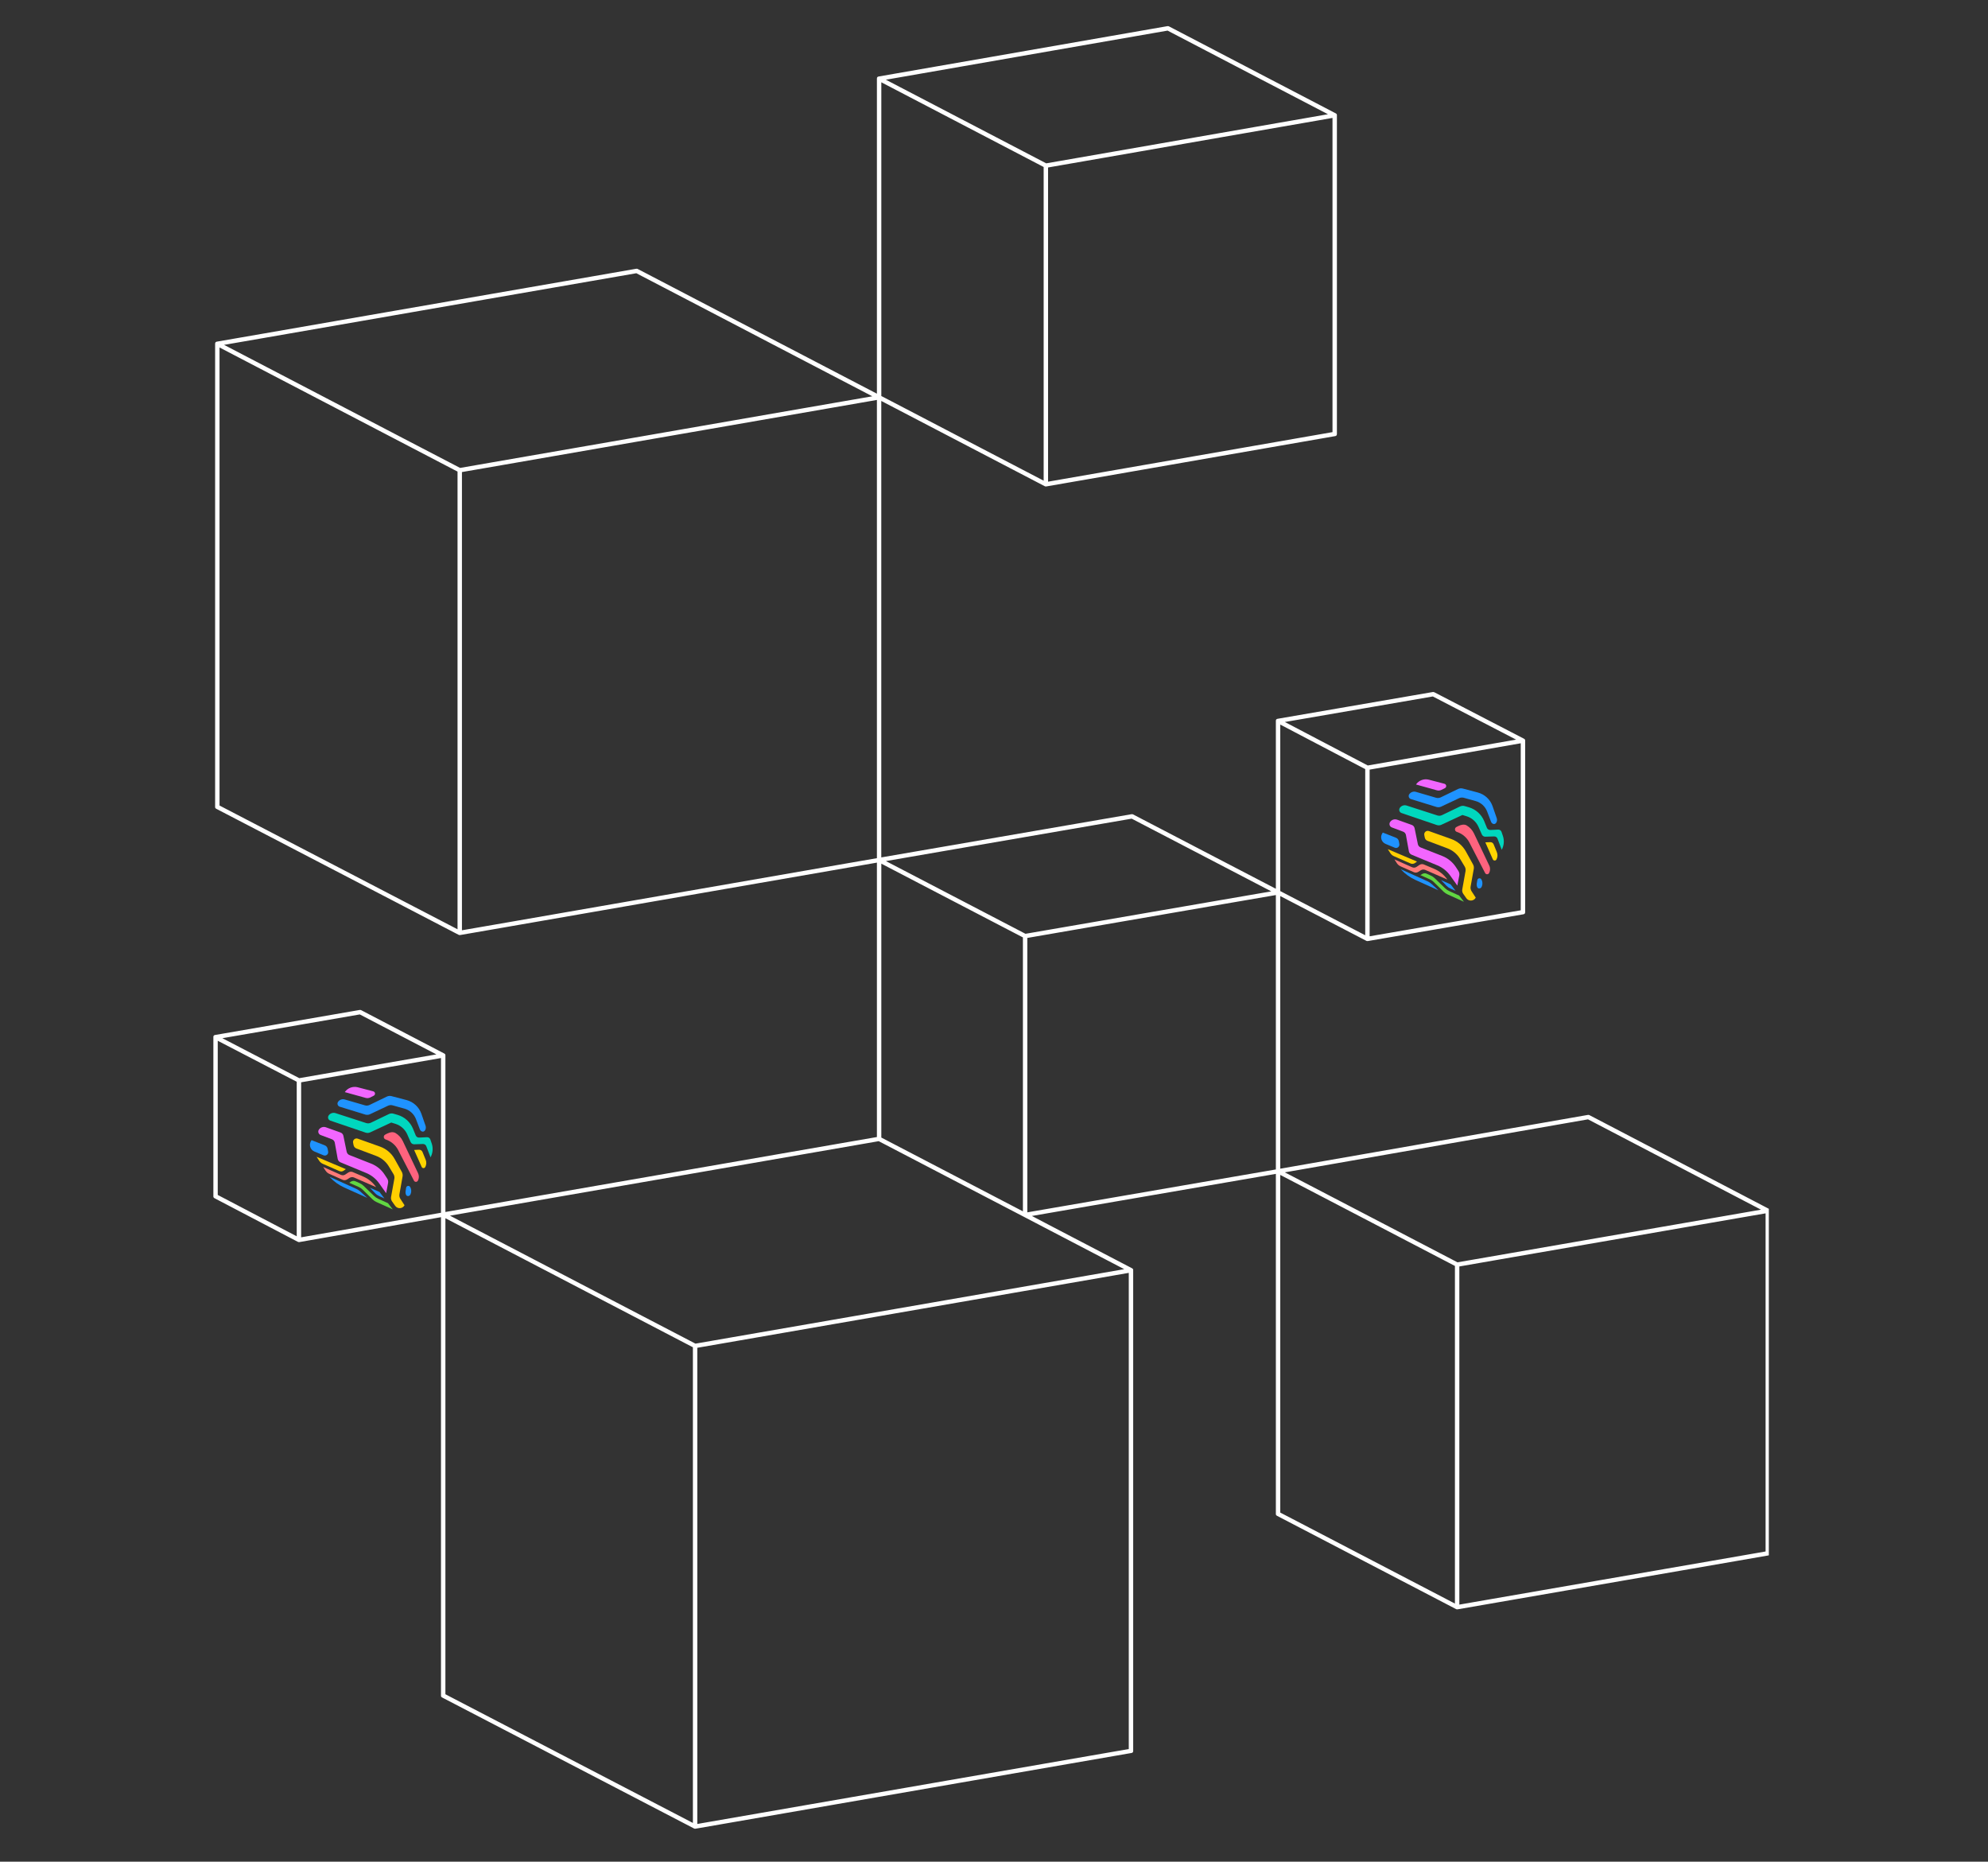 <svg xmlns="http://www.w3.org/2000/svg" xmlns:xlink="http://www.w3.org/1999/xlink" width="298" zoomAndPan="magnify" viewBox="0 0 223.5 209.25" height="279" preserveAspectRatio="xMidYMid meet" version="1.0"><rect x="0" y="0" width="223.5" height="209.25" fill="#333333" stroke="none"/><defs><clipPath id="99deaf2014"><path d="M 23.984 2.781 L 198.859 2.781 L 198.859 206 L 23.984 206 Z M 23.984 2.781 " clip-rule="nonzero"/></clipPath><clipPath id="3b2b5545b3"><path d="M 159.184 87.59 L 162.605 87.59 L 162.605 88.867 L 159.184 88.867 Z M 159.184 87.59 " clip-rule="nonzero"/></clipPath><clipPath id="40b1e8dc4b"><path d="M 159.191 88.176 C 159.512 87.707 160.098 87.492 160.645 87.637 L 162.391 88.094 C 162.629 88.156 162.66 88.477 162.445 88.586 L 162.059 88.777 C 161.898 88.859 161.715 88.875 161.539 88.828 Z M 159.191 88.176 " clip-rule="nonzero"/></clipPath><clipPath id="938fa0d0e5"><path d="M 163.555 92.668 L 167.547 92.668 L 167.547 98.289 L 163.555 98.289 Z M 163.555 92.668 " clip-rule="nonzero"/></clipPath><clipPath id="3b58339e20"><path d="M 163.953 92.844 C 164.309 92.672 164.637 92.629 164.891 92.777 C 165.25 92.988 165.535 93.305 165.715 93.684 L 167.43 97.293 C 167.559 97.559 167.547 97.875 167.406 98.133 C 167.312 98.309 167.059 98.309 166.965 98.129 L 165.199 94.703 C 164.91 94.145 164.418 93.719 163.824 93.516 L 163.777 93.5 C 163.527 93.414 163.504 93.074 163.738 92.953 Z M 163.953 92.844 " clip-rule="nonzero"/></clipPath><clipPath id="df0548e9b4"><path d="M 157.281 90.496 L 169.094 90.496 L 169.094 95.52 L 157.281 95.52 Z M 157.281 90.496 " clip-rule="nonzero"/></clipPath><clipPath id="89a5bb3d5e"><path d="M 157.375 90.801 C 157.547 90.555 157.859 90.449 158.145 90.543 L 161.598 91.656 C 161.766 91.711 161.953 91.699 162.113 91.621 L 164.145 90.645 C 164.309 90.566 164.496 90.551 164.668 90.602 L 165.137 90.738 C 165.914 90.965 166.551 91.539 166.859 92.289 L 167.164 93.043 C 167.227 93.199 167.383 93.297 167.551 93.289 L 168.434 93.246 C 168.598 93.238 168.75 93.34 168.805 93.496 L 168.957 93.938 C 169.137 94.453 169.094 95.027 168.832 95.512 L 168.355 94.262 C 168.297 94.105 168.141 94.004 167.977 94.012 L 166.992 94.043 C 166.82 94.051 166.668 93.949 166.598 93.797 L 166.215 92.93 C 165.961 92.359 165.473 91.926 164.879 91.746 L 164.414 91.602 L 162.047 92.703 C 161.883 92.781 161.699 92.789 161.527 92.73 L 157.566 91.383 C 157.328 91.301 157.23 91.012 157.375 90.805 " clip-rule="nonzero"/></clipPath><clipPath id="8f8340fbcb"><path d="M 158.367 88.598 L 168.305 88.598 L 168.305 92.641 L 158.367 92.641 Z M 158.367 88.598 " clip-rule="nonzero"/></clipPath><clipPath id="f3c24e5529"><path d="M 168.27 91.961 C 168.395 92.316 168.148 92.758 167.816 92.582 C 167.734 92.539 167.672 92.469 167.637 92.379 L 167.191 91.215 C 166.973 90.641 166.492 90.203 165.902 90.039 L 164.562 89.668 C 164.391 89.617 164.203 89.637 164.043 89.711 L 162.02 90.664 C 161.859 90.742 161.672 90.754 161.5 90.703 L 158.625 89.816 C 158.391 89.746 158.297 89.469 158.434 89.27 C 158.602 89.031 158.902 88.922 159.184 89.004 L 161.453 89.668 C 161.625 89.715 161.812 89.699 161.977 89.621 L 163.922 88.68 C 164.082 88.602 164.27 88.586 164.445 88.629 L 166.133 89.074 C 166.91 89.277 167.539 89.855 167.801 90.613 Z M 168.27 91.961 " clip-rule="nonzero"/></clipPath><clipPath id="5fccf69749"><path d="M 166.977 94.652 L 168.359 94.652 L 168.359 96.742 L 166.977 96.742 Z M 166.977 94.652 " clip-rule="nonzero"/></clipPath><clipPath id="b1c7f0d035"><path d="M 167.539 94.656 C 167.707 94.648 167.859 94.746 167.922 94.902 L 168.281 95.777 C 168.391 96.047 168.375 96.352 168.238 96.605 C 168.148 96.77 167.91 96.758 167.832 96.59 L 166.988 94.68 Z M 167.539 94.656 " clip-rule="nonzero"/></clipPath><clipPath id="cd59408bf4"><path d="M 155.273 93.566 L 157.336 93.566 L 157.336 95.328 L 155.273 95.328 Z M 155.273 93.566 " clip-rule="nonzero"/></clipPath><clipPath id="bc10c4c12b"><path d="M 155.418 93.641 L 155.461 93.578 L 156.949 94.164 C 157.109 94.23 157.227 94.371 157.262 94.543 L 157.32 94.863 C 157.375 95.156 157.082 95.395 156.805 95.281 L 155.777 94.855 C 155.297 94.656 155.125 94.07 155.418 93.641 " clip-rule="nonzero"/></clipPath><clipPath id="4a81461f2f"><path d="M 156.195 92.07 L 164.07 92.07 L 164.07 99.566 L 156.195 99.566 Z M 156.195 92.07 " clip-rule="nonzero"/></clipPath><clipPath id="5b7e0def80"><path d="M 156.285 92.387 C 156.457 92.133 156.781 92.027 157.074 92.133 L 158.715 92.719 C 158.879 92.777 159 92.918 159.035 93.086 L 159.402 94.879 C 159.434 95.047 159.555 95.191 159.719 95.254 L 162.148 96.211 C 162.773 96.457 163.309 96.895 163.676 97.457 L 163.957 97.891 C 164.055 98.043 164.09 98.227 164.059 98.402 L 163.84 99.539 L 163.059 98.438 C 162.688 97.914 162.176 97.508 161.586 97.262 L 158.699 96.066 C 158.539 96 158.422 95.855 158.391 95.684 L 158.062 93.855 C 158.031 93.684 157.914 93.543 157.75 93.48 L 156.477 93 C 156.227 92.906 156.133 92.605 156.285 92.387 " clip-rule="nonzero"/></clipPath><clipPath id="620431a81a"><path d="M 166 98.695 L 166.676 98.695 L 166.676 99.863 L 166 99.863 Z M 166 98.695 " clip-rule="nonzero"/></clipPath><clipPath id="fa80ec380c"><path d="M 166.547 98.855 C 166.695 99.121 166.695 99.445 166.555 99.711 C 166.449 99.902 166.16 99.918 166.078 99.719 C 166.023 99.586 166.004 99.441 166.027 99.301 L 166.09 98.922 C 166.129 98.695 166.43 98.641 166.543 98.844 Z M 166.547 98.855 " clip-rule="nonzero"/></clipPath><clipPath id="b1415022c9"><path d="M 160.105 93.375 L 165.918 93.375 L 165.918 101.25 L 160.105 101.25 Z M 160.105 93.375 " clip-rule="nonzero"/></clipPath><clipPath id="0e2112e3d3"><path d="M 164.148 96.535 C 163.82 95.992 163.316 95.574 162.727 95.352 L 160.496 94.512 C 160.332 94.453 160.215 94.312 160.18 94.141 L 160.125 93.859 C 160.066 93.559 160.359 93.305 160.648 93.41 L 163.16 94.305 C 163.855 94.555 164.438 95.047 164.797 95.695 L 165.598 97.145 C 165.688 97.301 165.719 97.484 165.688 97.664 L 165.332 99.656 C 165.301 99.836 165.34 100.016 165.438 100.168 L 165.91 100.895 C 165.691 101.301 165.117 101.336 164.852 100.957 L 164.508 100.469 C 164.402 100.32 164.363 100.141 164.395 99.965 L 164.762 97.914 C 164.793 97.734 164.762 97.551 164.668 97.398 Z M 164.148 96.535 " clip-rule="nonzero"/></clipPath><clipPath id="0f16fd8688"><path d="M 159.672 98.152 L 164.586 98.152 L 164.586 101.383 L 159.672 101.383 Z M 159.672 98.152 " clip-rule="nonzero"/></clipPath><clipPath id="0da1e870ac"><path d="M 161.195 99.145 C 161.066 99.012 160.91 98.906 160.742 98.832 L 159.688 98.363 L 159.891 98.238 C 160.039 98.145 160.227 98.129 160.387 98.203 L 160.844 98.406 C 161.012 98.48 161.168 98.586 161.301 98.715 L 162.48 99.852 C 162.613 99.98 162.766 100.082 162.938 100.16 L 164.051 100.664 L 164.582 101.359 L 162.75 100.531 C 162.582 100.457 162.426 100.352 162.293 100.223 Z M 161.195 99.145 " clip-rule="nonzero"/></clipPath><clipPath id="336a93997c"><path d="M 162.008 98.914 L 163.664 98.914 L 163.664 100.137 L 162.008 100.137 Z M 162.008 98.914 " clip-rule="nonzero"/></clipPath><clipPath id="a29e5cf391"><path d="M 162.008 98.922 L 163.086 99.402 L 163.641 100.125 L 163.066 99.871 C 162.898 99.793 162.746 99.688 162.617 99.555 Z M 162.008 98.922 " clip-rule="nonzero"/></clipPath><clipPath id="5d7c6cfb4e"><path d="M 157.473 97.691 L 161.734 97.691 L 161.734 100.082 L 157.473 100.082 Z M 157.473 97.691 " clip-rule="nonzero"/></clipPath><clipPath id="1ea5a65d4a"><path d="M 161.719 100.07 L 159.137 98.906 C 158.531 98.633 157.984 98.238 157.531 97.754 L 157.48 97.699 L 160.48 99.051 C 160.648 99.129 160.805 99.23 160.941 99.355 Z M 161.719 100.07 " clip-rule="nonzero"/></clipPath><clipPath id="81ecb99a98"><path d="M 156.738 96.578 L 162.738 96.578 L 162.738 98.887 L 156.738 98.887 Z M 156.738 96.578 " clip-rule="nonzero"/></clipPath><clipPath id="5b3dac799b"><path d="M 156.766 96.594 L 158.762 97.48 C 158.922 97.551 159.105 97.535 159.25 97.438 L 159.594 97.211 C 159.738 97.117 159.922 97.098 160.082 97.168 L 161.238 97.656 C 161.836 97.91 162.348 98.328 162.715 98.859 L 160.238 97.777 C 160.078 97.707 159.891 97.719 159.742 97.812 L 159.438 98 C 159.289 98.09 159.105 98.105 158.945 98.031 L 157.445 97.367 C 157.281 97.293 157.137 97.168 157.039 97.016 Z M 156.766 96.594 " clip-rule="nonzero"/></clipPath><clipPath id="2dcd9b050e"><path d="M 156.008 95.438 L 159.32 95.438 L 159.32 97.121 L 156.008 97.121 Z M 156.008 95.438 " clip-rule="nonzero"/></clipPath><clipPath id="06519b772f"><path d="M 156.023 95.445 L 159.309 96.84 L 159.07 97.008 C 158.93 97.105 158.746 97.125 158.586 97.055 L 156.719 96.238 C 156.555 96.168 156.41 96.047 156.312 95.895 Z M 156.023 95.445 " clip-rule="nonzero"/></clipPath><clipPath id="67762be47a"><path d="M 38.754 122.164 L 42.176 122.164 L 42.176 123.441 L 38.754 123.441 Z M 38.754 122.164 " clip-rule="nonzero"/></clipPath><clipPath id="19967a6ed7"><path d="M 38.762 122.75 C 39.086 122.281 39.668 122.066 40.219 122.207 L 41.965 122.664 C 42.199 122.727 42.234 123.047 42.016 123.156 L 41.633 123.352 C 41.473 123.43 41.285 123.449 41.113 123.402 Z M 38.762 122.75 " clip-rule="nonzero"/></clipPath><clipPath id="95a7183d03"><path d="M 43.125 127.242 L 47.117 127.242 L 47.117 132.863 L 43.125 132.863 Z M 43.125 127.242 " clip-rule="nonzero"/></clipPath><clipPath id="26ea632a7b"><path d="M 43.523 127.414 C 43.883 127.242 44.207 127.199 44.465 127.352 C 44.82 127.559 45.105 127.879 45.285 128.254 L 47 131.863 C 47.129 132.133 47.121 132.445 46.98 132.707 C 46.883 132.883 46.629 132.879 46.539 132.703 L 44.77 129.273 C 44.484 128.715 43.988 128.289 43.395 128.086 L 43.348 128.07 C 43.102 127.988 43.074 127.645 43.309 127.527 Z M 43.523 127.414 " clip-rule="nonzero"/></clipPath><clipPath id="5b7f89a894"><path d="M 36.855 125.07 L 48.664 125.07 L 48.664 130.094 L 36.855 130.094 Z M 36.855 125.07 " clip-rule="nonzero"/></clipPath><clipPath id="2d12a20eb6"><path d="M 36.949 125.375 C 37.117 125.129 37.434 125.023 37.719 125.113 L 41.168 126.23 C 41.34 126.285 41.523 126.273 41.688 126.195 L 43.719 125.219 C 43.879 125.141 44.066 125.125 44.238 125.176 L 44.707 125.312 C 45.484 125.539 46.121 126.113 46.43 126.863 L 46.738 127.617 C 46.801 127.77 46.957 127.871 47.121 127.863 L 48.004 127.82 C 48.172 127.812 48.324 127.914 48.379 128.07 L 48.531 128.512 C 48.711 129.027 48.664 129.602 48.402 130.082 L 47.926 128.836 C 47.867 128.68 47.715 128.578 47.547 128.582 L 46.562 128.617 C 46.395 128.621 46.238 128.523 46.168 128.371 L 45.785 127.5 C 45.535 126.934 45.047 126.5 44.453 126.316 L 43.984 126.172 L 41.617 127.277 C 41.457 127.352 41.27 127.363 41.102 127.305 L 37.141 125.957 C 36.898 125.875 36.805 125.586 36.949 125.375 " clip-rule="nonzero"/></clipPath><clipPath id="d4ded211c6"><path d="M 37.941 123.168 L 47.879 123.168 L 47.879 127.215 L 37.941 127.215 Z M 37.941 123.168 " clip-rule="nonzero"/></clipPath><clipPath id="ef83a3c6e7"><path d="M 47.844 126.535 C 47.965 126.887 47.723 127.332 47.391 127.156 C 47.309 127.113 47.242 127.039 47.207 126.949 L 46.766 125.789 C 46.547 125.215 46.062 124.773 45.473 124.609 L 44.137 124.238 C 43.961 124.191 43.777 124.207 43.613 124.285 L 41.594 125.238 C 41.43 125.316 41.242 125.328 41.07 125.277 L 38.195 124.391 C 37.965 124.316 37.867 124.043 38.008 123.844 C 38.172 123.602 38.477 123.496 38.754 123.578 L 41.027 124.238 C 41.199 124.289 41.383 124.273 41.547 124.195 L 43.492 123.254 C 43.656 123.176 43.84 123.156 44.016 123.203 L 45.707 123.645 C 46.48 123.848 47.109 124.43 47.375 125.188 Z M 47.844 126.535 " clip-rule="nonzero"/></clipPath><clipPath id="f93a127e60"><path d="M 46.547 129.223 L 47.934 129.223 L 47.934 131.316 L 46.547 131.316 Z M 46.547 129.223 " clip-rule="nonzero"/></clipPath><clipPath id="22d7bc7400"><path d="M 47.109 129.227 C 47.277 129.219 47.434 129.32 47.496 129.473 L 47.855 130.352 C 47.965 130.617 47.945 130.922 47.809 131.176 C 47.719 131.34 47.48 131.332 47.406 131.16 L 46.559 129.254 Z M 47.109 129.227 " clip-rule="nonzero"/></clipPath><clipPath id="d8e47f8093"><path d="M 34.844 128.137 L 36.91 128.137 L 36.91 129.902 L 34.844 129.902 Z M 34.844 128.137 " clip-rule="nonzero"/></clipPath><clipPath id="c258f072fe"><path d="M 34.988 128.215 L 35.031 128.152 L 36.52 128.738 C 36.68 128.801 36.801 128.945 36.832 129.117 L 36.891 129.434 C 36.949 129.73 36.652 129.969 36.375 129.855 L 35.348 129.43 C 34.867 129.23 34.695 128.641 34.988 128.215 " clip-rule="nonzero"/></clipPath><clipPath id="84e2bdf113"><path d="M 35.77 126.645 L 43.641 126.645 L 43.641 134.137 L 35.77 134.137 Z M 35.77 126.645 " clip-rule="nonzero"/></clipPath><clipPath id="ef28a4da3b"><path d="M 35.855 126.961 C 36.031 126.707 36.355 126.602 36.645 126.707 L 38.285 127.293 C 38.449 127.352 38.57 127.488 38.605 127.66 L 38.973 129.449 C 39.008 129.621 39.129 129.766 39.289 129.828 L 41.719 130.785 C 42.348 131.031 42.883 131.469 43.246 132.031 L 43.531 132.465 C 43.629 132.617 43.664 132.797 43.629 132.973 L 43.414 134.113 L 42.629 133.008 C 42.262 132.488 41.75 132.078 41.156 131.836 L 38.273 130.641 C 38.113 130.574 37.996 130.43 37.965 130.258 L 37.637 128.43 C 37.605 128.258 37.484 128.117 37.324 128.055 L 36.047 127.574 C 35.801 127.48 35.703 127.18 35.855 126.961 " clip-rule="nonzero"/></clipPath><clipPath id="9af609fa15"><path d="M 45.57 133.27 L 46.25 133.27 L 46.25 134.438 L 45.57 134.438 Z M 45.57 133.27 " clip-rule="nonzero"/></clipPath><clipPath id="9ddce09d2c"><path d="M 46.121 133.43 C 46.266 133.695 46.27 134.016 46.125 134.285 C 46.02 134.477 45.734 134.492 45.648 134.289 C 45.594 134.16 45.578 134.016 45.602 133.875 L 45.66 133.496 C 45.699 133.27 46 133.215 46.113 133.418 Z M 46.121 133.43 " clip-rule="nonzero"/></clipPath><clipPath id="9e05b81906"><path d="M 39.68 127.949 L 45.488 127.949 L 45.488 135.82 L 39.68 135.82 Z M 39.68 127.949 " clip-rule="nonzero"/></clipPath><clipPath id="f69b58c56f"><path d="M 43.719 131.109 C 43.395 130.566 42.891 130.148 42.297 129.926 L 40.066 129.086 C 39.906 129.023 39.785 128.883 39.75 128.715 L 39.695 128.434 C 39.637 128.133 39.93 127.879 40.223 127.984 L 42.73 128.879 C 43.426 129.125 44.008 129.621 44.367 130.266 L 45.172 131.715 C 45.258 131.875 45.289 132.059 45.258 132.234 L 44.906 134.23 C 44.875 134.406 44.91 134.59 45.008 134.742 L 45.48 135.469 C 45.262 135.875 44.691 135.91 44.426 135.531 L 44.078 135.039 C 43.977 134.895 43.934 134.711 43.965 134.535 L 44.336 132.484 C 44.367 132.309 44.332 132.125 44.238 131.969 Z M 43.719 131.109 " clip-rule="nonzero"/></clipPath><clipPath id="314b3f2a22"><path d="M 39.242 132.727 L 44.156 132.727 L 44.156 135.957 L 39.242 135.957 Z M 39.242 132.727 " clip-rule="nonzero"/></clipPath><clipPath id="877c597469"><path d="M 40.77 133.715 C 40.637 133.586 40.484 133.48 40.312 133.406 L 39.262 132.938 L 39.465 132.809 C 39.613 132.719 39.797 132.703 39.957 132.773 L 40.418 132.977 C 40.586 133.055 40.742 133.156 40.875 133.285 L 42.051 134.422 C 42.184 134.551 42.34 134.656 42.508 134.734 L 43.621 135.234 L 44.156 135.934 L 42.32 135.105 C 42.152 135.031 42 134.926 41.867 134.793 Z M 40.77 133.715 " clip-rule="nonzero"/></clipPath><clipPath id="50d8d497e4"><path d="M 41.578 133.488 L 43.234 133.488 L 43.234 134.707 L 41.578 134.707 Z M 41.578 133.488 " clip-rule="nonzero"/></clipPath><clipPath id="7c956bf4af"><path d="M 41.578 133.496 L 42.66 133.973 L 43.215 134.699 L 42.637 134.441 C 42.469 134.367 42.316 134.262 42.188 134.129 Z M 41.578 133.496 " clip-rule="nonzero"/></clipPath><clipPath id="0ddd5ca198"><path d="M 37.043 132.266 L 41.309 132.266 L 41.309 134.652 L 37.043 134.652 Z M 37.043 132.266 " clip-rule="nonzero"/></clipPath><clipPath id="f6b63d6255"><path d="M 41.293 134.641 L 38.707 133.477 C 38.102 133.203 37.555 132.812 37.102 132.328 L 37.051 132.27 L 40.051 133.625 C 40.219 133.699 40.375 133.805 40.512 133.93 Z M 41.293 134.641 " clip-rule="nonzero"/></clipPath><clipPath id="7a178690f8"><path d="M 36.312 131.152 L 42.312 131.152 L 42.312 133.461 L 36.312 133.461 Z M 36.312 131.152 " clip-rule="nonzero"/></clipPath><clipPath id="91f5ed9a6d"><path d="M 36.336 131.168 L 38.332 132.055 C 38.492 132.125 38.676 132.109 38.82 132.012 L 39.164 131.785 C 39.309 131.688 39.496 131.672 39.656 131.738 L 40.809 132.23 C 41.406 132.48 41.918 132.902 42.285 133.434 L 39.809 132.352 C 39.648 132.281 39.465 132.293 39.312 132.383 L 39.012 132.574 C 38.859 132.664 38.676 132.676 38.516 132.605 L 37.02 131.938 C 36.852 131.863 36.711 131.742 36.609 131.59 Z M 36.336 131.168 " clip-rule="nonzero"/></clipPath><clipPath id="db788baea7"><path d="M 35.578 130.012 L 38.891 130.012 L 38.891 131.695 L 35.578 131.695 Z M 35.578 130.012 " clip-rule="nonzero"/></clipPath><clipPath id="8d86c43783"><path d="M 35.594 130.02 L 38.879 131.41 L 38.645 131.578 C 38.5 131.68 38.316 131.699 38.156 131.629 L 36.293 130.812 C 36.125 130.738 35.98 130.617 35.883 130.465 Z M 35.594 130.02 " clip-rule="nonzero"/></clipPath></defs><g clip-path="url(#99deaf2014)"><path fill="#ffffff" d="M 198.867 135.871 C 196.355 134.559 193.844 133.246 191.332 131.938 C 187.637 130.008 183.945 128.082 180.25 126.152 C 179.734 125.883 179.215 125.613 178.699 125.344 C 178.652 125.316 178.605 125.312 178.566 125.312 C 178.559 125.312 178.555 125.312 178.551 125.312 C 178.547 125.312 178.547 125.312 178.543 125.316 C 178.531 125.316 178.52 125.316 178.508 125.316 C 176.473 125.672 174.438 126.027 172.402 126.383 C 168.055 127.145 163.707 127.902 159.359 128.664 C 155.332 129.367 151.309 130.07 147.285 130.773 C 146.168 130.969 145.051 131.164 143.934 131.359 C 143.934 129.184 143.934 127.008 143.934 124.832 C 143.934 120.301 143.934 115.766 143.934 111.23 C 143.934 107.863 143.934 104.492 143.934 101.125 C 143.934 100.988 143.934 100.852 143.934 100.715 C 146.91 102.262 149.887 103.809 152.863 105.359 C 153.109 105.484 153.359 105.613 153.605 105.746 C 153.652 105.77 153.695 105.777 153.738 105.773 C 153.746 105.773 153.75 105.773 153.758 105.773 C 153.758 105.773 153.758 105.773 153.762 105.773 C 153.773 105.773 153.785 105.773 153.797 105.77 C 156.992 105.219 160.184 104.672 163.375 104.121 C 166.012 103.668 168.645 103.215 171.281 102.762 C 171.406 102.738 171.461 102.652 171.461 102.555 C 171.461 102.547 171.465 102.535 171.465 102.523 C 171.465 99.418 171.465 96.309 171.465 93.203 C 171.465 89.895 171.465 86.586 171.465 83.277 C 171.465 83.27 171.465 83.258 171.465 83.25 C 171.473 83.168 171.438 83.086 171.34 83.035 C 168.238 81.426 165.133 79.82 162.031 78.211 C 161.77 78.078 161.512 77.945 161.254 77.809 C 161.207 77.785 161.164 77.781 161.125 77.781 C 161.105 77.781 161.082 77.781 161.062 77.785 C 157.867 78.336 154.668 78.887 151.469 79.441 C 148.855 79.891 146.238 80.344 143.621 80.793 C 143.496 80.816 143.441 80.902 143.441 81 C 143.441 81.008 143.438 81.02 143.438 81.031 C 143.438 81.031 143.438 81.035 143.438 81.035 C 143.438 81.047 143.438 81.059 143.438 81.07 C 143.438 84.164 143.438 87.258 143.438 90.352 C 143.438 93.531 143.438 96.715 143.438 99.898 C 140.742 98.492 138.047 97.09 135.352 95.688 C 132.699 94.305 130.047 92.926 127.395 91.543 C 127.352 91.52 127.305 91.512 127.266 91.516 C 127.258 91.512 127.254 91.516 127.25 91.516 C 127.246 91.516 127.246 91.516 127.242 91.516 C 127.23 91.516 127.219 91.516 127.207 91.516 C 124.828 91.926 122.453 92.336 120.078 92.746 C 115.598 93.52 111.121 94.293 106.641 95.066 C 104.121 95.5 101.602 95.938 99.078 96.371 C 99.078 94.961 99.078 93.555 99.078 92.148 C 99.078 88.457 99.078 84.77 99.078 81.082 C 99.078 76.457 99.078 71.828 99.078 67.203 C 99.078 62.879 99.078 58.559 99.078 54.234 C 99.078 51.461 99.078 48.688 99.078 45.914 C 99.078 45.633 99.078 45.352 99.078 45.066 C 101.578 46.371 104.078 47.676 106.582 48.98 C 110.004 50.766 113.43 52.551 116.855 54.336 C 117.055 54.441 117.254 54.543 117.453 54.648 C 117.5 54.672 117.543 54.68 117.586 54.68 C 117.594 54.68 117.598 54.676 117.602 54.676 C 117.605 54.676 117.605 54.676 117.609 54.676 C 117.621 54.676 117.633 54.676 117.645 54.672 C 119.797 54.297 121.949 53.922 124.102 53.551 C 128.527 52.777 132.953 52.008 137.379 51.234 C 141.035 50.598 144.691 49.961 148.352 49.324 C 148.941 49.219 149.531 49.117 150.121 49.016 C 150.246 48.992 150.297 48.902 150.297 48.809 C 150.301 48.797 150.301 48.789 150.301 48.773 C 150.301 46.727 150.301 44.676 150.301 42.625 C 150.301 38.223 150.301 33.82 150.301 29.418 C 150.301 25.281 150.301 21.148 150.301 17.016 C 150.301 15.664 150.301 14.312 150.301 12.957 C 150.309 12.879 150.277 12.793 150.18 12.746 C 147.555 11.375 144.93 10.008 142.305 8.641 C 138.879 6.852 135.457 5.066 132.031 3.281 C 131.832 3.176 131.629 3.07 131.43 2.969 C 131.387 2.945 131.34 2.938 131.297 2.938 C 131.293 2.938 131.289 2.941 131.281 2.941 C 131.281 2.941 131.277 2.941 131.277 2.941 C 131.266 2.941 131.254 2.941 131.238 2.941 C 129.09 3.316 126.938 3.691 124.785 4.066 C 120.359 4.84 115.934 5.609 111.508 6.383 C 107.852 7.02 104.191 7.656 100.535 8.293 C 99.945 8.398 99.355 8.5 98.766 8.602 C 98.641 8.625 98.59 8.711 98.59 8.809 C 98.586 8.816 98.586 8.828 98.586 8.84 C 98.586 8.84 98.586 8.844 98.586 8.844 C 98.582 8.855 98.582 8.867 98.586 8.879 C 98.586 10.918 98.586 12.953 98.586 14.992 C 98.586 19.395 98.586 23.797 98.586 28.199 C 98.586 32.336 98.586 36.469 98.586 40.602 C 98.586 41.82 98.586 43.035 98.586 44.25 C 96.664 43.25 94.742 42.246 92.82 41.246 C 88.793 39.145 84.762 37.047 80.734 34.945 C 77.883 33.457 75.031 31.973 72.18 30.484 C 72.023 30.402 71.863 30.32 71.703 30.238 C 71.66 30.211 71.613 30.203 71.574 30.207 C 71.566 30.207 71.562 30.207 71.559 30.207 C 71.555 30.207 71.555 30.207 71.551 30.207 C 71.539 30.211 71.527 30.211 71.512 30.211 C 69.922 30.488 68.328 30.766 66.734 31.043 C 62.922 31.703 59.105 32.367 55.293 33.031 C 50.703 33.828 46.113 34.625 41.527 35.422 C 37.609 36.102 33.695 36.781 29.781 37.465 C 27.984 37.777 26.188 38.086 24.391 38.398 C 24.383 38.402 24.375 38.402 24.367 38.402 C 24.242 38.426 24.188 38.516 24.188 38.609 C 24.188 38.621 24.184 38.633 24.184 38.645 C 24.184 38.656 24.184 38.668 24.184 38.684 C 24.184 40.172 24.184 41.664 24.184 43.156 C 24.184 46.84 24.184 50.527 24.184 54.211 C 24.184 58.836 24.184 63.465 24.184 68.09 C 24.184 72.414 24.184 76.738 24.184 81.062 C 24.184 83.844 24.184 86.629 24.184 89.41 C 24.184 89.836 24.184 90.262 24.184 90.688 C 24.176 90.77 24.211 90.852 24.305 90.902 C 26.352 91.965 28.398 93.027 30.441 94.09 C 34.473 96.184 38.5 98.281 42.531 100.375 C 45.383 101.859 48.234 103.34 51.082 104.824 C 51.242 104.906 51.402 104.988 51.559 105.07 C 51.605 105.094 51.648 105.102 51.691 105.098 C 51.711 105.102 51.73 105.098 51.75 105.094 C 53.344 104.82 54.938 104.543 56.531 104.266 C 60.344 103.602 64.16 102.938 67.973 102.277 C 72.562 101.48 77.148 100.68 81.738 99.883 C 85.652 99.203 89.57 98.523 93.484 97.844 C 95.184 97.547 96.887 97.25 98.586 96.957 C 98.586 99.133 98.586 101.305 98.586 103.48 C 98.586 108.016 98.586 112.551 98.586 117.082 C 98.586 120.453 98.586 123.82 98.586 127.191 C 98.586 127.395 98.586 127.598 98.586 127.801 C 97.105 128.059 95.625 128.316 94.145 128.57 C 90.41 129.219 86.68 129.867 82.949 130.516 C 78.367 131.312 73.785 132.105 69.203 132.902 C 65.113 133.613 61.02 134.324 56.926 135.035 C 54.66 135.426 52.398 135.82 50.133 136.215 C 50.113 136.219 50.094 136.219 50.074 136.223 C 50.074 133.094 50.074 129.961 50.074 126.828 C 50.074 124.098 50.074 121.363 50.074 118.629 C 50.082 118.547 50.047 118.465 49.949 118.414 C 46.938 116.844 43.926 115.273 40.914 113.703 C 40.816 113.648 40.715 113.598 40.617 113.547 C 40.57 113.523 40.523 113.516 40.484 113.516 C 40.477 113.516 40.473 113.516 40.469 113.516 C 40.469 113.52 40.465 113.52 40.461 113.52 C 40.449 113.52 40.438 113.52 40.426 113.52 C 37.137 114.09 33.852 114.656 30.566 115.227 C 28.434 115.594 26.301 115.961 24.168 116.332 C 24.043 116.352 23.992 116.441 23.988 116.535 C 23.988 116.547 23.988 116.555 23.988 116.566 C 23.984 116.578 23.984 116.594 23.988 116.609 C 23.988 119.824 23.988 123.039 23.988 126.258 C 23.988 128.988 23.988 131.723 23.988 134.457 C 23.988 134.457 23.988 134.457 23.988 134.461 C 23.98 134.539 24.016 134.621 24.109 134.672 C 27.125 136.254 30.145 137.832 33.16 139.41 C 33.27 139.469 33.375 139.523 33.484 139.578 C 33.531 139.605 33.574 139.609 33.617 139.609 C 33.621 139.609 33.625 139.609 33.629 139.609 C 33.629 139.609 33.633 139.609 33.637 139.605 C 33.648 139.605 33.66 139.605 33.676 139.605 C 36.965 139.027 40.258 138.449 43.547 137.871 C 45.559 137.516 47.57 137.164 49.578 136.809 C 49.578 138.168 49.578 139.523 49.578 140.883 C 49.578 144.48 49.578 148.078 49.578 151.676 C 49.578 156.27 49.578 160.863 49.578 165.457 C 49.578 169.895 49.578 174.332 49.578 178.77 C 49.578 181.902 49.578 185.035 49.578 188.168 C 49.578 188.973 49.578 189.777 49.578 190.578 C 49.57 190.66 49.605 190.742 49.703 190.793 C 51.688 191.824 53.672 192.855 55.656 193.887 C 59.664 195.973 63.672 198.055 67.68 200.137 C 70.789 201.754 73.898 203.371 77.008 204.988 C 77.344 205.164 77.684 205.34 78.023 205.516 C 78.066 205.539 78.109 205.547 78.152 205.543 C 78.172 205.543 78.191 205.543 78.211 205.539 C 79.754 205.273 81.297 205.004 82.836 204.738 C 86.566 204.09 90.297 203.441 94.031 202.793 C 98.609 202 103.191 201.203 107.773 200.406 C 111.867 199.695 115.961 198.984 120.051 198.273 C 122.316 197.883 124.582 197.488 126.848 197.094 C 126.969 197.074 127.094 197.051 127.219 197.031 C 127.344 197.008 127.395 196.922 127.398 196.824 C 127.398 196.816 127.398 196.805 127.398 196.793 C 127.398 195.336 127.398 193.879 127.398 192.422 C 127.398 188.82 127.398 185.219 127.398 181.621 C 127.398 177.023 127.398 172.43 127.398 167.836 C 127.398 163.398 127.398 158.965 127.398 154.527 C 127.398 151.402 127.398 148.273 127.398 145.148 C 127.398 144.355 127.398 143.562 127.398 142.77 C 127.406 142.688 127.375 142.605 127.277 142.555 C 124.156 140.926 121.039 139.297 117.918 137.672 C 117.281 137.336 116.645 137.004 116.012 136.672 C 118.152 136.305 120.297 135.934 122.441 135.562 C 126.918 134.793 131.398 134.02 135.879 133.246 C 138.398 132.809 140.918 132.375 143.438 131.941 C 143.438 133.777 143.438 135.617 143.438 137.453 C 143.438 141.746 143.438 146.043 143.438 150.336 C 143.438 154.723 143.438 159.105 143.438 163.492 C 143.438 165.699 143.438 167.906 143.438 170.113 C 143.438 170.129 143.438 170.141 143.438 170.156 C 143.43 170.238 143.465 170.32 143.562 170.371 C 146.078 171.68 148.594 172.992 151.109 174.301 C 154.797 176.223 158.484 178.145 162.176 180.066 C 162.68 180.332 163.188 180.594 163.695 180.859 C 163.738 180.883 163.785 180.891 163.828 180.887 C 163.832 180.887 163.836 180.887 163.844 180.887 C 163.844 180.887 163.848 180.887 163.848 180.887 C 163.859 180.887 163.871 180.887 163.887 180.883 C 165.922 180.531 167.961 180.176 169.996 179.824 C 174.348 179.07 178.703 178.312 183.055 177.559 C 187.082 176.859 191.113 176.16 195.145 175.465 C 196.363 175.25 197.586 175.039 198.809 174.828 C 198.934 174.805 198.988 174.715 198.988 174.621 C 198.992 174.609 198.992 174.602 198.992 174.59 C 198.992 172.652 198.992 170.719 198.992 168.781 C 198.992 164.488 198.992 160.195 198.992 155.898 C 198.992 151.516 198.992 147.129 198.992 142.746 C 198.992 140.539 198.992 138.332 198.992 136.125 C 198.992 136.109 198.992 136.094 198.992 136.078 C 199 136 198.965 135.918 198.867 135.871 Z M 149.855 130.824 C 154.203 130.062 158.551 129.305 162.898 128.543 C 166.926 127.84 170.949 127.137 174.973 126.434 C 176.16 126.227 177.344 126.02 178.531 125.812 C 181.016 127.109 183.5 128.406 185.984 129.703 C 189.676 131.633 193.371 133.559 197.066 135.488 C 197.371 135.648 197.676 135.805 197.98 135.965 C 196.176 136.277 194.371 136.59 192.566 136.906 C 188.215 137.66 183.859 138.414 179.508 139.168 C 175.48 139.867 171.449 140.566 167.422 141.266 C 166.234 141.469 165.047 141.676 163.859 141.883 C 161.371 140.586 158.883 139.289 156.395 137.992 C 152.707 136.074 149.02 134.152 145.332 132.23 C 145.035 132.078 144.742 131.922 144.445 131.77 C 146.25 131.453 148.055 131.137 149.855 130.824 Z M 144.555 100.48 C 144.348 100.371 144.141 100.262 143.934 100.156 C 143.934 97.102 143.934 94.043 143.934 90.988 C 143.934 87.805 143.934 84.625 143.934 81.441 C 146.902 82.996 149.867 84.551 152.832 86.105 C 153.051 86.219 153.266 86.332 153.484 86.445 C 153.484 89.508 153.484 92.57 153.484 95.629 C 153.484 98.793 153.484 101.961 153.484 105.121 C 150.508 103.574 147.531 102.027 144.555 100.48 Z M 161.57 103.93 C 159.043 104.367 156.512 104.801 153.98 105.238 C 153.98 102.223 153.98 99.211 153.98 96.195 C 153.98 92.965 153.98 89.734 153.98 86.504 C 157.113 85.957 160.242 85.41 163.375 84.867 C 165.906 84.426 168.438 83.984 170.969 83.543 C 170.969 86.551 170.969 89.559 170.969 92.566 C 170.969 95.816 170.969 99.066 170.969 102.316 C 167.836 102.852 164.703 103.391 161.57 103.93 Z M 153.344 79.617 C 155.926 79.172 158.504 78.727 161.086 78.281 C 164.164 79.875 167.238 81.469 170.312 83.062 C 170.359 83.086 170.406 83.109 170.449 83.133 C 167.492 83.648 164.531 84.164 161.57 84.68 C 158.973 85.133 156.371 85.586 153.773 86.039 C 150.711 84.434 147.648 82.828 144.586 81.223 C 144.539 81.199 144.492 81.176 144.445 81.152 C 147.414 80.641 150.379 80.129 153.344 79.617 Z M 119.465 93.355 C 122.051 92.906 124.641 92.461 127.23 92.016 C 130.023 93.469 132.812 94.922 135.605 96.375 C 138.043 97.648 140.484 98.918 142.922 100.188 C 140.781 100.559 138.637 100.926 136.492 101.297 C 132.016 102.07 127.535 102.844 123.055 103.617 C 120.465 104.062 117.879 104.508 115.289 104.957 C 112.496 103.504 109.707 102.047 106.914 100.594 C 104.477 99.324 102.035 98.055 99.598 96.785 C 101.738 96.414 103.883 96.043 106.023 95.672 C 110.504 94.902 114.984 94.129 119.465 93.355 Z M 99.082 121.191 C 99.082 116.656 99.082 112.125 99.082 107.59 C 99.082 104.219 99.082 100.852 99.082 97.48 C 99.082 97.344 99.082 97.211 99.082 97.074 C 101.773 98.477 104.469 99.879 107.164 101.285 C 109.777 102.645 112.387 104.004 115 105.363 C 115 107.586 115 109.809 115 112.031 C 115 116.566 115 121.102 115 125.633 C 115 129.004 115 132.371 115 135.742 C 115 135.879 115 136.016 115 136.152 C 112.305 134.746 109.609 133.344 106.914 131.938 C 104.305 130.578 101.691 129.219 99.082 127.859 C 99.082 125.637 99.082 123.414 99.082 121.191 Z M 109.832 50.117 C 106.406 48.332 102.98 46.543 99.559 44.758 C 99.398 44.676 99.238 44.594 99.082 44.512 C 99.082 42.512 99.082 40.512 99.082 38.512 C 99.082 34.105 99.082 29.703 99.082 25.301 C 99.082 21.168 99.082 17.035 99.082 12.898 C 99.082 11.684 99.082 10.469 99.082 9.25 C 101.582 10.555 104.082 11.859 106.582 13.16 C 110.004 14.949 113.43 16.734 116.855 18.52 C 117.016 18.602 117.172 18.684 117.332 18.77 C 117.332 20.77 117.332 22.77 117.332 24.77 C 117.332 29.172 117.332 33.574 117.332 37.977 C 117.332 42.109 117.332 46.246 117.332 50.379 C 117.332 51.594 117.332 52.812 117.332 54.027 C 114.832 52.723 112.332 51.422 109.832 50.117 Z M 143.535 49.664 C 139.109 50.434 134.684 51.203 130.258 51.977 C 126.598 52.613 122.941 53.25 119.281 53.887 C 118.797 53.973 118.312 54.059 117.828 54.141 C 117.828 52.191 117.828 50.238 117.828 48.285 C 117.828 43.883 117.828 39.48 117.828 35.078 C 117.828 30.941 117.828 26.809 117.828 22.676 C 117.828 21.391 117.828 20.109 117.828 18.824 C 119.918 18.461 122.008 18.098 124.098 17.734 C 128.523 16.961 132.949 16.191 137.375 15.418 C 141.035 14.781 144.691 14.145 148.352 13.508 C 148.836 13.422 149.32 13.336 149.805 13.254 C 149.805 15.207 149.805 17.156 149.805 19.109 C 149.805 23.512 149.805 27.914 149.805 32.316 C 149.805 36.453 149.805 40.586 149.805 44.719 C 149.805 46.004 149.805 47.285 149.805 48.57 C 147.715 48.934 145.625 49.297 143.535 49.664 Z M 105.352 7.957 C 109.777 7.184 114.203 6.414 118.629 5.641 C 122.285 5.004 125.945 4.367 129.602 3.73 C 130.156 3.633 130.711 3.539 131.266 3.441 C 133.859 4.793 136.457 6.148 139.055 7.504 C 142.469 9.281 145.879 11.062 149.293 12.84 C 147.375 13.176 145.453 13.512 143.535 13.844 C 139.109 14.617 134.684 15.387 130.258 16.16 C 126.598 16.797 122.941 17.434 119.285 18.07 C 118.73 18.168 118.176 18.266 117.621 18.359 C 115.023 17.008 112.43 15.652 109.832 14.297 C 106.418 12.52 103.008 10.738 99.594 8.961 C 101.512 8.625 103.434 8.289 105.352 7.957 Z M 40.719 36.066 C 45.309 35.266 49.895 34.469 54.484 33.672 C 58.398 32.992 62.316 32.312 66.23 31.633 C 68 31.324 69.77 31.016 71.539 30.711 C 73.555 31.762 75.574 32.812 77.59 33.863 C 81.617 35.965 85.648 38.066 89.676 40.168 C 92.473 41.625 95.273 43.082 98.07 44.543 C 96.707 44.777 95.348 45.016 93.988 45.25 C 90.172 45.914 86.359 46.578 82.543 47.238 C 77.957 48.039 73.367 48.836 68.777 49.633 C 64.863 50.312 60.945 50.992 57.031 51.672 C 55.262 51.98 53.492 52.289 51.727 52.594 C 49.707 51.543 47.691 50.492 45.672 49.441 C 41.645 47.34 37.613 45.238 33.586 43.137 C 30.789 41.68 27.992 40.223 25.191 38.762 C 26.555 38.527 27.914 38.289 29.277 38.055 C 33.09 37.391 36.906 36.727 40.719 36.066 Z M 45.672 101.453 C 41.645 99.359 37.613 97.266 33.586 95.168 C 30.734 93.688 27.883 92.203 25.031 90.723 C 24.914 90.66 24.797 90.602 24.68 90.539 C 24.68 89.086 24.68 87.629 24.68 86.176 C 24.68 82.492 24.68 78.805 24.68 75.121 C 24.68 70.492 24.68 65.867 24.68 61.242 C 24.68 56.918 24.68 52.594 24.68 48.27 C 24.68 45.488 24.68 42.703 24.68 39.922 C 24.68 39.633 24.68 39.344 24.68 39.055 C 26.602 40.055 28.52 41.055 30.441 42.059 C 34.473 44.16 38.5 46.258 42.527 48.359 C 45.379 49.844 48.23 51.332 51.082 52.82 C 51.199 52.879 51.32 52.941 51.438 53.004 C 51.438 54.461 51.438 55.914 51.438 57.371 C 51.438 61.059 51.438 64.746 51.438 68.434 C 51.438 73.062 51.438 77.688 51.438 82.316 C 51.438 86.637 51.438 90.961 51.438 95.281 C 51.438 98.055 51.438 100.828 51.438 103.605 C 51.438 103.887 51.438 104.168 51.438 104.449 C 49.516 103.449 47.594 102.453 45.672 101.453 Z M 82.543 99.246 C 77.957 100.043 73.367 100.84 68.777 101.637 C 64.863 102.316 60.945 102.996 57.031 103.68 C 55.332 103.973 53.633 104.27 51.934 104.562 C 51.934 103.156 51.934 101.746 51.934 100.34 C 51.934 96.652 51.934 92.965 51.934 89.277 C 51.934 84.648 51.934 80.023 51.934 75.395 C 51.934 71.074 51.934 66.75 51.934 62.43 C 51.934 59.656 51.934 56.879 51.934 54.105 C 51.934 53.758 51.934 53.41 51.934 53.059 C 53.465 52.793 54.996 52.527 56.531 52.262 C 60.344 51.598 64.156 50.938 67.973 50.273 C 72.562 49.477 77.148 48.68 81.738 47.883 C 85.652 47.199 89.57 46.52 93.484 45.84 C 95.184 45.543 96.883 45.25 98.586 44.953 C 98.586 46.363 98.586 47.77 98.586 49.176 C 98.586 52.863 98.586 56.555 98.586 60.242 C 98.586 64.867 98.586 69.496 98.586 74.121 C 98.586 78.445 98.586 82.766 98.586 87.09 C 98.586 89.863 98.586 92.637 98.586 95.41 C 98.586 95.758 98.586 96.109 98.586 96.457 C 97.051 96.723 95.52 96.988 93.988 97.254 C 90.172 97.918 86.359 98.582 82.543 99.246 Z M 34.156 115.109 C 36.254 114.746 38.352 114.383 40.449 114.02 C 43.32 115.516 46.191 117.016 49.062 118.512 C 46.004 119.043 42.945 119.57 39.887 120.102 C 37.809 120.461 35.727 120.824 33.648 121.184 C 30.766 119.684 27.883 118.188 25 116.691 C 28.051 116.164 31.105 115.637 34.156 115.109 Z M 24.68 134.414 C 24.613 134.379 24.547 134.348 24.48 134.312 C 24.48 131.133 24.48 127.953 24.48 124.773 C 24.48 122.176 24.48 119.578 24.48 116.98 C 27.383 118.484 30.281 119.992 33.184 121.496 C 33.242 121.527 33.301 121.559 33.359 121.59 C 33.359 124.762 33.359 127.938 33.359 131.109 C 33.359 133.727 33.359 136.344 33.359 138.957 C 30.465 137.445 27.574 135.93 24.68 134.414 Z M 39.887 138.016 C 37.875 138.367 35.867 138.723 33.855 139.074 C 33.855 135.949 33.855 132.824 33.855 129.695 C 33.855 127.016 33.855 124.332 33.855 121.648 C 37.086 121.086 40.316 120.527 43.547 119.969 C 45.559 119.621 47.566 119.273 49.578 118.922 C 49.578 122.055 49.578 125.188 49.578 128.316 C 49.578 130.984 49.578 133.648 49.578 136.312 C 46.348 136.879 43.117 137.445 39.887 138.016 Z M 72.316 201.992 C 68.309 199.91 64.301 197.828 60.293 195.742 C 57.184 194.129 54.074 192.512 50.965 190.895 C 50.668 190.742 50.371 190.586 50.074 190.43 C 50.074 189.027 50.074 187.621 50.074 186.215 C 50.074 182.617 50.074 179.02 50.074 175.418 C 50.074 170.828 50.074 166.234 50.074 161.641 C 50.074 157.203 50.074 152.766 50.074 148.328 C 50.074 145.195 50.074 142.059 50.074 138.926 C 50.074 138.262 50.074 137.594 50.074 136.926 C 51.934 137.898 53.793 138.867 55.652 139.836 C 59.66 141.926 63.668 144.016 67.676 146.102 C 70.785 147.723 73.895 149.344 77.004 150.965 C 77.301 151.121 77.598 151.277 77.898 151.43 C 77.898 152.836 77.898 154.242 77.898 155.648 C 77.898 159.25 77.898 162.852 77.898 166.453 C 77.898 171.047 77.898 175.641 77.898 180.234 C 77.898 184.672 77.898 189.109 77.898 193.543 C 77.898 196.672 77.898 199.797 77.898 202.922 C 77.898 203.582 77.898 204.238 77.898 204.895 C 76.035 203.93 74.176 202.961 72.316 201.992 Z M 122.461 197.359 C 118.73 198.008 115 198.656 111.27 199.301 C 106.688 200.098 102.105 200.895 97.523 201.688 C 93.43 202.398 89.34 203.109 85.246 203.82 C 82.98 204.215 80.715 204.605 78.453 205 C 78.434 205.004 78.414 205.008 78.395 205.012 C 78.395 203.652 78.395 202.293 78.395 200.934 C 78.395 197.332 78.395 193.73 78.395 190.133 C 78.395 185.535 78.395 180.941 78.395 176.348 C 78.395 171.914 78.395 167.477 78.395 163.039 C 78.395 159.914 78.395 156.785 78.395 153.66 C 78.395 152.938 78.395 152.215 78.395 151.488 C 79.875 151.23 81.355 150.973 82.836 150.719 C 86.566 150.07 90.297 149.422 94.027 148.773 C 98.609 147.98 103.191 147.184 107.773 146.387 C 111.863 145.676 115.957 144.965 120.051 144.258 C 122.316 143.863 124.578 143.469 126.844 143.078 C 126.863 143.074 126.883 143.07 126.902 143.066 C 126.902 144.426 126.902 145.781 126.902 147.141 C 126.902 150.742 126.902 154.344 126.902 157.945 C 126.902 162.539 126.902 167.133 126.902 171.73 C 126.902 176.164 126.902 180.602 126.902 185.039 C 126.902 188.164 126.902 191.289 126.902 194.414 C 126.902 195.141 126.902 195.863 126.902 196.59 C 125.422 196.844 123.941 197.102 122.461 197.359 Z M 124.48 141.656 C 125.117 141.992 125.754 142.32 126.391 142.652 C 125.082 142.883 123.773 143.109 122.461 143.336 C 118.73 143.984 115 144.633 111.27 145.281 C 106.688 146.074 102.105 146.871 97.523 147.668 C 93.43 148.379 89.34 149.086 85.246 149.797 C 82.98 150.191 80.715 150.586 78.453 150.977 C 78.363 150.992 78.273 151.008 78.188 151.023 C 76.23 150.004 74.273 148.984 72.316 147.965 C 68.309 145.875 64.301 143.785 60.293 141.699 C 57.184 140.078 54.074 138.457 50.965 136.836 C 50.84 136.77 50.715 136.703 50.586 136.637 C 51.895 136.41 53.203 136.184 54.516 135.957 C 58.246 135.309 61.977 134.66 65.707 134.012 C 70.289 133.215 74.871 132.422 79.453 131.625 C 83.543 130.914 87.637 130.203 91.73 129.492 C 93.996 129.102 96.258 128.707 98.523 128.312 C 98.613 128.297 98.703 128.281 98.789 128.266 C 101.582 129.723 104.375 131.176 107.164 132.629 C 109.816 134.008 112.469 135.391 115.121 136.773 C 118.242 138.402 121.359 140.027 124.48 141.656 Z M 123.055 134.961 C 120.535 135.395 118.016 135.832 115.496 136.266 C 115.496 134.09 115.496 131.914 115.496 129.742 C 115.496 125.207 115.496 120.672 115.496 116.137 C 115.496 112.77 115.496 109.398 115.496 106.031 C 115.496 105.828 115.496 105.625 115.496 105.422 C 117.809 105.023 120.125 104.621 122.438 104.223 C 126.918 103.449 131.398 102.676 135.879 101.902 C 138.398 101.469 140.918 101.035 143.438 100.602 C 143.438 102.773 143.438 104.949 143.438 107.125 C 143.438 111.66 143.438 116.191 143.438 120.727 C 143.438 124.098 143.438 127.465 143.438 130.832 C 143.438 131.035 143.438 131.242 143.438 131.445 C 141.121 131.844 138.809 132.242 136.492 132.641 C 132.016 133.414 127.535 134.188 123.055 134.961 Z M 156.395 176.5 C 152.707 174.582 149.02 172.66 145.332 170.738 C 144.863 170.496 144.398 170.254 143.934 170.012 C 143.934 168.125 143.934 166.238 143.934 164.355 C 143.934 160.059 143.934 155.766 143.934 151.473 C 143.934 147.086 143.934 142.703 143.934 138.316 C 143.934 136.23 143.934 134.145 143.934 132.059 C 146.324 133.305 148.719 134.551 151.109 135.797 C 154.797 137.719 158.484 139.641 162.172 141.562 C 162.641 141.805 163.105 142.047 163.57 142.289 C 163.57 144.176 163.57 146.059 163.57 147.945 C 163.57 152.238 163.57 156.535 163.57 160.828 C 163.57 165.211 163.57 169.598 163.57 173.98 C 163.57 176.066 163.57 178.152 163.57 180.238 C 161.18 178.992 158.789 177.746 156.395 176.5 Z M 192.566 175.414 C 188.215 176.168 183.859 176.922 179.508 177.676 C 175.48 178.375 171.449 179.074 167.422 179.773 C 166.305 179.969 165.184 180.16 164.066 180.355 C 164.066 178.516 164.066 176.68 164.066 174.844 C 164.066 170.547 164.066 166.254 164.066 161.961 C 164.066 157.574 164.066 153.191 164.066 148.805 C 164.066 146.652 164.066 144.5 164.066 142.348 C 166.043 142.004 168.02 141.66 169.996 141.316 C 174.348 140.562 178.703 139.809 183.055 139.055 C 187.082 138.355 191.113 137.656 195.141 136.957 C 196.258 136.766 197.379 136.57 198.496 136.379 C 198.496 138.215 198.496 140.051 198.496 141.891 C 198.496 146.184 198.496 150.477 198.496 154.773 C 198.496 159.156 198.496 163.543 198.496 167.926 C 198.496 170.078 198.496 172.23 198.496 174.383 C 196.52 174.727 194.543 175.07 192.566 175.414 Z M 192.566 175.414 " fill-opacity="1" fill-rule="nonzero"/></g><g clip-path="url(#3b2b5545b3)"><g clip-path="url(#40b1e8dc4b)"><path fill="#f266ff" d="M 155.137 87.457 L 169.203 87.457 L 169.203 101.492 L 155.137 101.492 Z M 155.137 87.457 " fill-opacity="1" fill-rule="nonzero"/></g></g><g clip-path="url(#938fa0d0e5)"><g clip-path="url(#3b58339e20)"><path fill="#ff637e" d="M 155.137 87.457 L 169.203 87.457 L 169.203 101.492 L 155.137 101.492 Z M 155.137 87.457 " fill-opacity="1" fill-rule="nonzero"/></g></g><g clip-path="url(#df0548e9b4)"><g clip-path="url(#89a5bb3d5e)"><path fill="#00d7be" d="M 155.137 87.457 L 169.203 87.457 L 169.203 101.492 L 155.137 101.492 Z M 155.137 87.457 " fill-opacity="1" fill-rule="nonzero"/></g></g><g clip-path="url(#8f8340fbcb)"><g clip-path="url(#f3c24e5529)"><path fill="#1f93ff" d="M 155.137 87.457 L 169.203 87.457 L 169.203 101.492 L 155.137 101.492 Z M 155.137 87.457 " fill-opacity="1" fill-rule="nonzero"/></g></g><g clip-path="url(#5fccf69749)"><g clip-path="url(#b1c7f0d035)"><path fill="#ffd500" d="M 155.137 87.457 L 169.203 87.457 L 169.203 101.492 L 155.137 101.492 Z M 155.137 87.457 " fill-opacity="1" fill-rule="nonzero"/></g></g><g clip-path="url(#cd59408bf4)"><g clip-path="url(#bc10c4c12b)"><path fill="#1f93ff" d="M 155.137 87.457 L 169.203 87.457 L 169.203 101.492 L 155.137 101.492 Z M 155.137 87.457 " fill-opacity="1" fill-rule="nonzero"/></g></g><g clip-path="url(#4a81461f2f)"><g clip-path="url(#5b7e0def80)"><path fill="#f266ff" d="M 155.137 87.457 L 169.203 87.457 L 169.203 101.492 L 155.137 101.492 Z M 155.137 87.457 " fill-opacity="1" fill-rule="nonzero"/></g></g><g clip-path="url(#620431a81a)"><g clip-path="url(#fa80ec380c)"><path fill="#1f93ff" d="M 155.137 87.457 L 169.203 87.457 L 169.203 101.492 L 155.137 101.492 Z M 155.137 87.457 " fill-opacity="1" fill-rule="nonzero"/></g></g><g clip-path="url(#b1415022c9)"><g clip-path="url(#0e2112e3d3)"><path fill="#ffcf00" d="M 155.137 87.457 L 169.203 87.457 L 169.203 101.492 L 155.137 101.492 Z M 155.137 87.457 " fill-opacity="1" fill-rule="nonzero"/></g></g><g clip-path="url(#0f16fd8688)"><g clip-path="url(#0da1e870ac)"><path fill="#61d742" d="M 155.137 87.457 L 169.203 87.457 L 169.203 101.492 L 155.137 101.492 Z M 155.137 87.457 " fill-opacity="1" fill-rule="nonzero"/></g></g><g clip-path="url(#336a93997c)"><g clip-path="url(#a29e5cf391)"><path fill="#1f93ff" d="M 155.137 87.457 L 169.203 87.457 L 169.203 101.492 L 155.137 101.492 Z M 155.137 87.457 " fill-opacity="1" fill-rule="nonzero"/></g></g><g clip-path="url(#5d7c6cfb4e)"><g clip-path="url(#1ea5a65d4a)"><path fill="#1f93ff" d="M 155.137 87.457 L 169.203 87.457 L 169.203 101.492 L 155.137 101.492 Z M 155.137 87.457 " fill-opacity="1" fill-rule="nonzero"/></g></g><g clip-path="url(#81ecb99a98)"><g clip-path="url(#5b3dac799b)"><path fill="#ff7a78" d="M 155.137 87.457 L 169.203 87.457 L 169.203 101.492 L 155.137 101.492 Z M 155.137 87.457 " fill-opacity="1" fill-rule="nonzero"/></g></g><g clip-path="url(#2dcd9b050e)"><g clip-path="url(#06519b772f)"><path fill="#ffcf00" d="M 155.137 87.457 L 169.203 87.457 L 169.203 101.492 L 155.137 101.492 Z M 155.137 87.457 " fill-opacity="1" fill-rule="nonzero"/></g></g><g clip-path="url(#67762be47a)"><g clip-path="url(#19967a6ed7)"><path fill="#f266ff" d="M 34.711 122.027 L 48.773 122.027 L 48.773 136.066 L 34.711 136.066 Z M 34.711 122.027 " fill-opacity="1" fill-rule="nonzero"/></g></g><g clip-path="url(#95a7183d03)"><g clip-path="url(#26ea632a7b)"><path fill="#ff637e" d="M 34.711 122.027 L 48.773 122.027 L 48.773 136.066 L 34.711 136.066 Z M 34.711 122.027 " fill-opacity="1" fill-rule="nonzero"/></g></g><g clip-path="url(#5b7f89a894)"><g clip-path="url(#2d12a20eb6)"><path fill="#00d7be" d="M 34.711 122.027 L 48.773 122.027 L 48.773 136.066 L 34.711 136.066 Z M 34.711 122.027 " fill-opacity="1" fill-rule="nonzero"/></g></g><g clip-path="url(#d4ded211c6)"><g clip-path="url(#ef83a3c6e7)"><path fill="#1f93ff" d="M 34.711 122.027 L 48.773 122.027 L 48.773 136.066 L 34.711 136.066 Z M 34.711 122.027 " fill-opacity="1" fill-rule="nonzero"/></g></g><g clip-path="url(#f93a127e60)"><g clip-path="url(#22d7bc7400)"><path fill="#ffd500" d="M 34.711 122.027 L 48.773 122.027 L 48.773 136.066 L 34.711 136.066 Z M 34.711 122.027 " fill-opacity="1" fill-rule="nonzero"/></g></g><g clip-path="url(#d8e47f8093)"><g clip-path="url(#c258f072fe)"><path fill="#1f93ff" d="M 34.711 122.027 L 48.773 122.027 L 48.773 136.066 L 34.711 136.066 Z M 34.711 122.027 " fill-opacity="1" fill-rule="nonzero"/></g></g><g clip-path="url(#84e2bdf113)"><g clip-path="url(#ef28a4da3b)"><path fill="#f266ff" d="M 34.711 122.027 L 48.773 122.027 L 48.773 136.066 L 34.711 136.066 Z M 34.711 122.027 " fill-opacity="1" fill-rule="nonzero"/></g></g><g clip-path="url(#9af609fa15)"><g clip-path="url(#9ddce09d2c)"><path fill="#1f93ff" d="M 34.711 122.027 L 48.773 122.027 L 48.773 136.066 L 34.711 136.066 Z M 34.711 122.027 " fill-opacity="1" fill-rule="nonzero"/></g></g><g clip-path="url(#9e05b81906)"><g clip-path="url(#f69b58c56f)"><path fill="#ffcf00" d="M 34.711 122.027 L 48.773 122.027 L 48.773 136.066 L 34.711 136.066 Z M 34.711 122.027 " fill-opacity="1" fill-rule="nonzero"/></g></g><g clip-path="url(#314b3f2a22)"><g clip-path="url(#877c597469)"><path fill="#61d742" d="M 34.711 122.027 L 48.773 122.027 L 48.773 136.066 L 34.711 136.066 Z M 34.711 122.027 " fill-opacity="1" fill-rule="nonzero"/></g></g><g clip-path="url(#50d8d497e4)"><g clip-path="url(#7c956bf4af)"><path fill="#1f93ff" d="M 34.711 122.027 L 48.773 122.027 L 48.773 136.066 L 34.711 136.066 Z M 34.711 122.027 " fill-opacity="1" fill-rule="nonzero"/></g></g><g clip-path="url(#0ddd5ca198)"><g clip-path="url(#f6b63d6255)"><path fill="#1f93ff" d="M 34.711 122.027 L 48.773 122.027 L 48.773 136.066 L 34.711 136.066 Z M 34.711 122.027 " fill-opacity="1" fill-rule="nonzero"/></g></g><g clip-path="url(#7a178690f8)"><g clip-path="url(#91f5ed9a6d)"><path fill="#ff7a78" d="M 34.711 122.027 L 48.773 122.027 L 48.773 136.066 L 34.711 136.066 Z M 34.711 122.027 " fill-opacity="1" fill-rule="nonzero"/></g></g><g clip-path="url(#db788baea7)"><g clip-path="url(#8d86c43783)"><path fill="#ffcf00" d="M 34.711 122.027 L 48.773 122.027 L 48.773 136.066 L 34.711 136.066 Z M 34.711 122.027 " fill-opacity="1" fill-rule="nonzero"/></g></g></svg>
